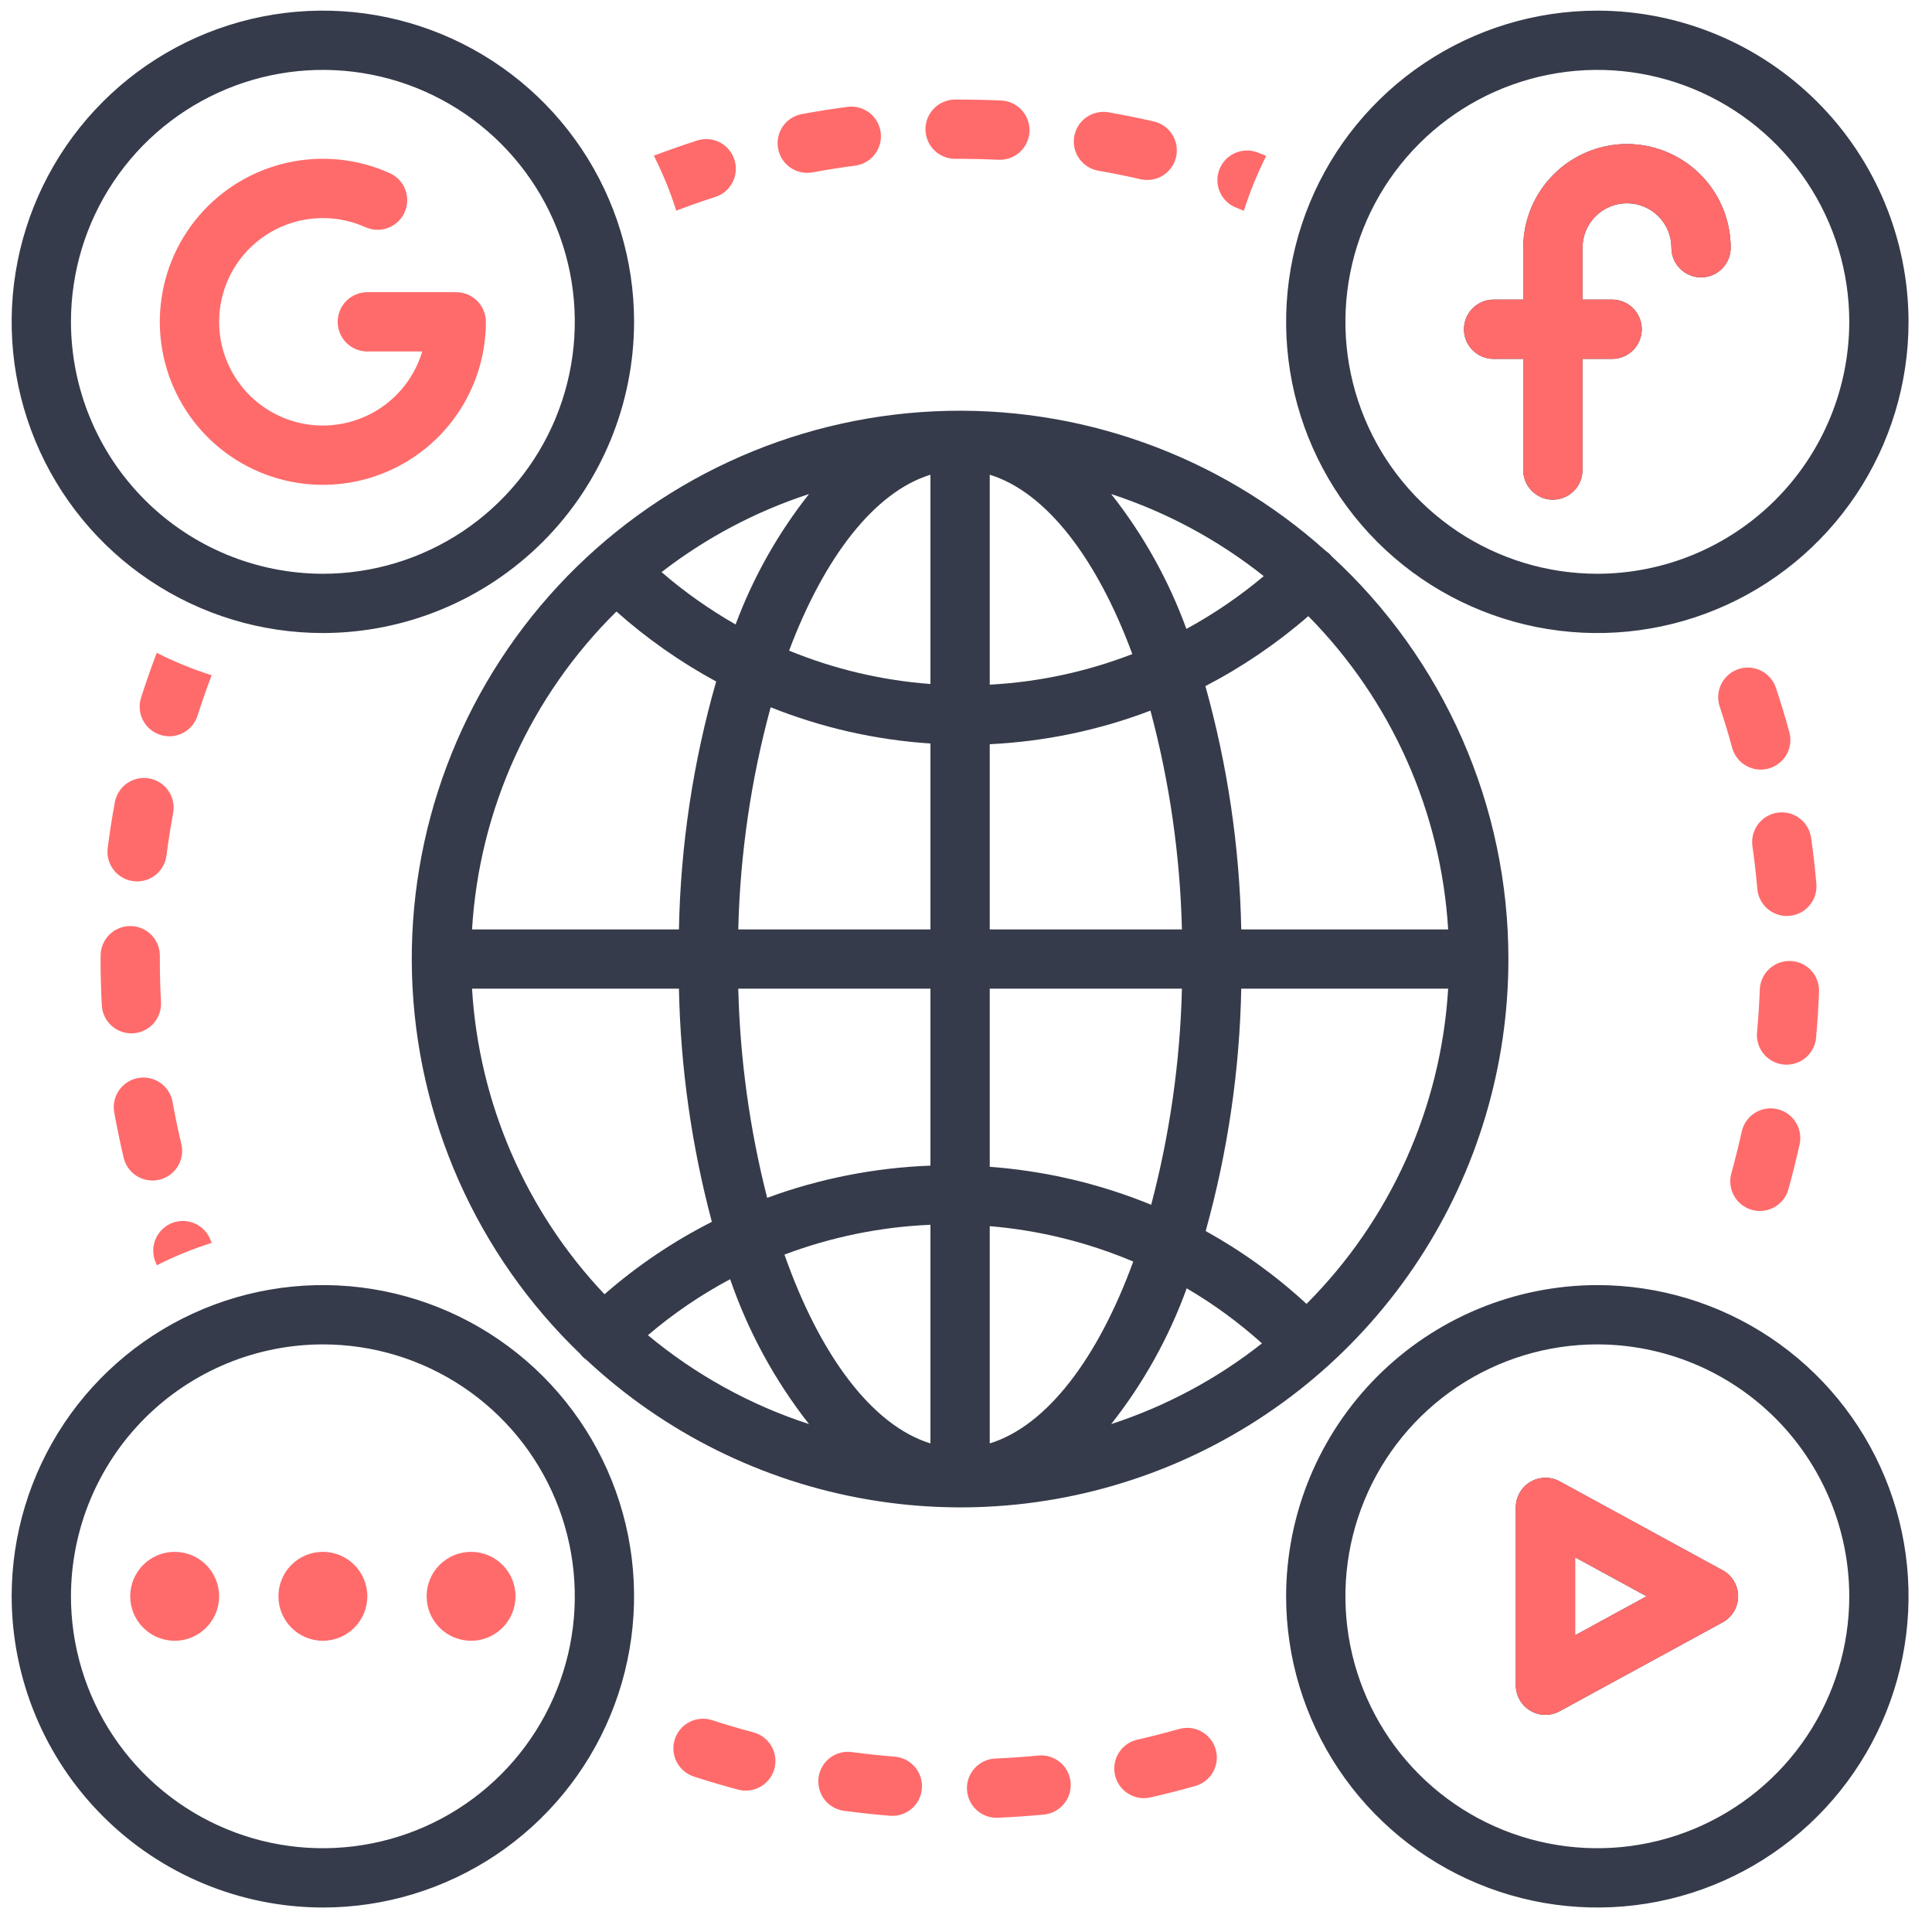 <svg width="55" height="55" viewBox="0 0 55 55" fill="none" xmlns="http://www.w3.org/2000/svg">
<g clip-path="url(#clip0_3720_5351)">
<path d="M18.051 9.162C18.051 7.41 17.531 5.697 16.558 4.24C15.584 2.783 14.201 1.648 12.582 0.977C10.963 0.307 9.182 0.131 7.463 0.473C5.744 0.815 4.166 1.659 2.927 2.898C1.688 4.137 0.844 5.715 0.502 7.434C0.16 9.152 0.336 10.934 1.006 12.552C1.677 14.171 2.812 15.555 4.269 16.528C5.726 17.502 7.439 18.021 9.191 18.021C11.54 18.019 13.792 17.084 15.453 15.424C17.114 13.763 18.048 11.511 18.051 9.162ZM2.02 9.162C2.02 7.744 2.44 6.357 3.228 5.178C4.016 3.998 5.136 3.079 6.447 2.536C7.757 1.993 9.199 1.851 10.591 2.128C11.982 2.405 13.26 3.088 14.263 4.091C15.266 5.094 15.949 6.372 16.226 7.763C16.502 9.154 16.36 10.596 15.817 11.907C15.274 13.217 14.355 14.337 13.176 15.125C11.996 15.913 10.61 16.334 9.191 16.334C7.29 16.332 5.467 15.576 4.122 14.231C2.778 12.886 2.022 11.064 2.02 9.162ZM45.473 0.303C43.72 0.303 42.008 0.822 40.551 1.796C39.094 2.769 37.958 4.153 37.288 5.772C36.617 7.391 36.442 9.172 36.783 10.89C37.125 12.609 37.969 14.188 39.208 15.427C40.447 16.666 42.026 17.509 43.744 17.851C45.463 18.193 47.244 18.018 48.863 17.347C50.482 16.677 51.865 15.541 52.839 14.084C53.812 12.627 54.332 10.914 54.332 9.162C54.329 6.813 53.395 4.561 51.734 2.901C50.073 1.24 47.822 0.305 45.473 0.303ZM45.473 16.334C44.054 16.334 42.668 15.913 41.488 15.125C40.309 14.337 39.389 13.217 38.847 11.907C38.304 10.596 38.162 9.154 38.439 7.763C38.715 6.372 39.398 5.094 40.401 4.091C41.404 3.088 42.682 2.405 44.074 2.128C45.465 1.851 46.907 1.993 48.217 2.536C49.528 3.079 50.648 3.998 51.436 5.178C52.224 6.357 52.645 7.744 52.645 9.162C52.642 11.064 51.886 12.886 50.542 14.231C49.197 15.576 47.374 16.332 45.473 16.334ZM36.613 45.443C36.613 47.196 37.133 48.908 38.106 50.365C39.08 51.822 40.464 52.958 42.082 53.628C43.701 54.299 45.483 54.474 47.201 54.133C48.92 53.791 50.498 52.947 51.737 51.708C52.976 50.469 53.82 48.89 54.162 47.172C54.504 45.453 54.328 43.672 53.658 42.053C52.987 40.434 51.852 39.05 50.395 38.077C48.938 37.104 47.225 36.584 45.473 36.584C43.124 36.587 40.872 37.521 39.211 39.182C37.55 40.843 36.616 43.094 36.613 45.443ZM52.645 45.443C52.645 46.862 52.224 48.248 51.436 49.428C50.648 50.607 49.528 51.526 48.217 52.069C46.907 52.612 45.465 52.754 44.074 52.477C42.682 52.201 41.404 51.518 40.401 50.515C39.398 49.512 38.715 48.234 38.439 46.843C38.162 45.451 38.304 44.009 38.847 42.699C39.389 41.388 40.309 40.268 41.488 39.48C42.668 38.692 44.054 38.272 45.473 38.272C47.374 38.274 49.197 39.03 50.542 40.374C51.886 41.719 52.642 43.542 52.645 45.443ZM9.191 54.303C10.944 54.303 12.656 53.783 14.113 52.81C15.57 51.836 16.706 50.453 17.376 48.834C18.047 47.215 18.222 45.434 17.881 43.715C17.539 41.996 16.695 40.418 15.456 39.179C14.217 37.94 12.638 37.096 10.92 36.754C9.201 36.412 7.42 36.588 5.801 37.258C4.182 37.929 2.799 39.064 1.825 40.521C0.852 41.978 0.332 43.691 0.332 45.443C0.335 47.792 1.269 50.044 2.93 51.705C4.591 53.366 6.843 54.3 9.191 54.303ZM9.191 38.272C10.61 38.272 11.996 38.692 13.176 39.48C14.355 40.268 15.274 41.388 15.817 42.699C16.36 44.009 16.502 45.451 16.226 46.843C15.949 48.234 15.266 49.512 14.263 50.515C13.26 51.518 11.982 52.201 10.591 52.477C9.199 52.754 7.757 52.612 6.447 52.069C5.136 51.526 4.016 50.607 3.228 49.428C2.44 48.248 2.02 46.862 2.02 45.443C2.022 43.542 2.778 41.719 4.122 40.374C5.467 39.03 7.29 38.274 9.191 38.272Z" fill="#353B4A"/>
<path d="M42.941 27.303C42.942 25.146 42.495 23.012 41.627 21.038C40.76 19.063 39.492 17.29 37.904 15.831C37.893 15.819 37.886 15.806 37.875 15.794C37.833 15.752 37.787 15.713 37.738 15.68C34.692 12.948 30.694 11.521 26.606 11.709C22.518 11.897 18.668 13.683 15.885 16.683C13.102 19.683 11.61 23.657 11.729 27.747C11.849 31.837 13.571 35.717 16.524 38.549C16.541 38.57 16.555 38.592 16.574 38.611C16.612 38.65 16.654 38.686 16.7 38.717C18.922 40.791 21.702 42.171 24.699 42.686C27.695 43.202 30.776 42.83 33.564 41.618C36.352 40.405 38.725 38.404 40.391 35.861C42.057 33.318 42.943 30.343 42.941 27.303ZM37.194 37.119C36.323 36.315 35.359 35.619 34.323 35.045C34.949 32.797 35.29 30.48 35.336 28.146H41.226C41.022 31.529 39.588 34.72 37.194 37.119ZM28.176 33.217V28.146H33.647C33.596 30.224 33.302 32.288 32.772 34.297C31.306 33.697 29.755 33.333 28.176 33.217ZM32.261 35.914C31.26 38.659 29.806 40.589 28.176 41.091V34.906C29.582 35.024 30.961 35.364 32.261 35.914ZM28.176 26.459V21.186C29.742 21.111 31.286 20.788 32.751 20.23C33.295 22.263 33.596 24.354 33.647 26.459H28.176ZM28.176 19.491V13.514C29.792 14.013 31.235 15.912 32.235 18.62C30.936 19.123 29.566 19.417 28.176 19.491ZM31.633 14.064C33.208 14.578 34.679 15.37 35.976 16.401C35.294 16.974 34.556 17.478 33.774 17.904C33.27 16.518 32.547 15.222 31.633 14.064ZM26.488 13.514V19.472C25.105 19.369 23.747 19.049 22.464 18.522C23.462 15.866 24.891 14.007 26.488 13.514ZM20.941 17.777C20.192 17.349 19.486 16.851 18.833 16.287C20.095 15.311 21.515 14.559 23.031 14.064C22.145 15.185 21.44 16.438 20.941 17.777ZM26.488 21.166V26.459H21.017C21.068 24.321 21.378 22.197 21.939 20.134C23.391 20.716 24.927 21.064 26.488 21.166ZM26.488 28.146V33.183C24.9 33.242 23.331 33.551 21.84 34.1C21.343 32.153 21.067 30.156 21.017 28.146H26.488ZM26.488 34.867V41.091C24.819 40.577 23.334 38.567 22.332 35.716C23.663 35.214 25.066 34.927 26.488 34.867ZM23.031 40.541C21.356 39.996 19.8 39.137 18.445 38.01C19.166 37.396 19.951 36.861 20.786 36.416C21.299 37.907 22.058 39.301 23.031 40.541ZM33.783 36.676C34.549 37.124 35.267 37.65 35.926 38.243C34.642 39.256 33.188 40.034 31.633 40.541C32.552 39.377 33.278 38.071 33.783 36.676ZM41.226 26.459H35.336C35.29 24.116 34.946 21.789 34.315 19.532C35.366 18.986 36.35 18.317 37.245 17.54C39.609 19.933 41.023 23.102 41.226 26.459ZM17.549 17.409C18.416 18.18 19.368 18.848 20.388 19.401C19.73 21.698 19.374 24.07 19.328 26.459H13.438C13.644 23.038 15.108 19.815 17.549 17.409ZM13.438 28.146H19.328C19.373 30.388 19.688 32.616 20.265 34.783C19.165 35.34 18.138 36.033 17.209 36.845C14.969 34.479 13.634 31.399 13.438 28.146ZM46.316 4.1C45.533 4.101 44.783 4.412 44.229 4.966C43.675 5.519 43.364 6.27 43.363 7.053V8.529H42.519C42.296 8.529 42.081 8.618 41.923 8.776C41.764 8.935 41.676 9.149 41.676 9.373C41.676 9.597 41.764 9.811 41.923 9.97C42.081 10.128 42.296 10.217 42.519 10.217H43.363V13.381C43.363 13.605 43.452 13.819 43.61 13.977C43.769 14.136 43.983 14.225 44.207 14.225C44.431 14.225 44.645 14.136 44.803 13.977C44.962 13.819 45.051 13.605 45.051 13.381V10.217H45.894C46.118 10.217 46.333 10.128 46.491 9.97C46.649 9.811 46.738 9.597 46.738 9.373C46.738 9.149 46.649 8.935 46.491 8.776C46.333 8.618 46.118 8.529 45.894 8.529H45.051V7.053C45.051 6.717 45.184 6.395 45.421 6.158C45.659 5.92 45.981 5.787 46.316 5.787C46.652 5.787 46.974 5.92 47.211 6.158C47.449 6.395 47.582 6.717 47.582 7.053C47.582 7.277 47.671 7.491 47.829 7.649C47.987 7.808 48.202 7.896 48.426 7.896C48.649 7.896 48.864 7.808 49.022 7.649C49.181 7.491 49.269 7.277 49.269 7.053C49.268 6.27 48.957 5.519 48.403 4.966C47.85 4.412 47.099 4.101 46.316 4.1ZM43.565 42.187C43.44 42.261 43.335 42.367 43.263 42.495C43.19 42.622 43.152 42.766 43.152 42.912V47.975C43.152 48.121 43.19 48.265 43.263 48.392C43.335 48.519 43.44 48.625 43.565 48.7C43.691 48.775 43.834 48.816 43.981 48.818C44.127 48.821 44.272 48.785 44.4 48.715L49.041 46.184C49.174 46.111 49.285 46.004 49.362 45.874C49.44 45.744 49.48 45.595 49.48 45.443C49.48 45.292 49.44 45.143 49.362 45.013C49.285 44.882 49.174 44.775 49.041 44.703L44.4 42.171C44.272 42.101 44.127 42.066 43.981 42.069C43.834 42.071 43.691 42.112 43.565 42.187ZM44.84 44.334L46.874 45.443L44.84 46.553V44.334Z" fill="#353B4A"/>
<path d="M46.316 4.1C45.533 4.101 44.783 4.412 44.229 4.966C43.676 5.519 43.364 6.27 43.363 7.053V8.529H42.52C42.296 8.529 42.081 8.618 41.923 8.776C41.765 8.935 41.676 9.149 41.676 9.373C41.676 9.597 41.765 9.811 41.923 9.97C42.081 10.128 42.296 10.217 42.52 10.217H43.363V13.381C43.363 13.605 43.452 13.819 43.61 13.977C43.769 14.136 43.983 14.225 44.207 14.225C44.431 14.225 44.645 14.136 44.804 13.977C44.962 13.819 45.051 13.605 45.051 13.381V10.217H45.895C46.118 10.217 46.333 10.128 46.491 9.97C46.649 9.811 46.738 9.597 46.738 9.373C46.738 9.149 46.649 8.935 46.491 8.776C46.333 8.618 46.118 8.529 45.895 8.529H45.051V7.053C45.051 6.717 45.184 6.395 45.422 6.158C45.659 5.92 45.981 5.787 46.316 5.787C46.652 5.787 46.974 5.92 47.211 6.158C47.449 6.395 47.582 6.717 47.582 7.053C47.582 7.277 47.671 7.491 47.829 7.649C47.987 7.808 48.202 7.896 48.426 7.896C48.65 7.896 48.864 7.808 49.022 7.649C49.181 7.491 49.27 7.277 49.27 7.053C49.269 6.27 48.957 5.519 48.404 4.966C47.85 4.412 47.099 4.101 46.316 4.1ZM43.566 42.187C43.44 42.261 43.335 42.367 43.263 42.495C43.19 42.622 43.152 42.766 43.152 42.912V47.975C43.152 48.121 43.191 48.265 43.263 48.392C43.335 48.519 43.44 48.625 43.566 48.7C43.691 48.775 43.834 48.816 43.981 48.818C44.127 48.821 44.272 48.785 44.4 48.715L49.041 46.184C49.174 46.111 49.285 46.004 49.362 45.874C49.44 45.744 49.48 45.595 49.48 45.443C49.48 45.292 49.44 45.143 49.362 45.013C49.285 44.882 49.174 44.775 49.041 44.703L44.4 42.171C44.272 42.101 44.127 42.066 43.981 42.069C43.835 42.071 43.691 42.112 43.566 42.187ZM44.84 44.334L46.875 45.443L44.84 46.553V44.334Z" fill="#FF6B6B"/>
<path d="M9.191 46.709C9.89 46.709 10.457 46.142 10.457 45.443C10.457 44.744 9.89 44.178 9.191 44.178C8.492 44.178 7.926 44.744 7.926 45.443C7.926 46.142 8.492 46.709 9.191 46.709Z" fill="#FF6B6B"/>
<path d="M13.41 46.709C14.109 46.709 14.676 46.142 14.676 45.443C14.676 44.744 14.109 44.178 13.41 44.178C12.711 44.178 12.145 44.744 12.145 45.443C12.145 46.142 12.711 46.709 13.41 46.709Z" fill="#FF6B6B"/>
<path d="M4.973 46.709C5.672 46.709 6.238 46.142 6.238 45.443C6.238 44.744 5.672 44.178 4.973 44.178C4.274 44.178 3.707 44.744 3.707 45.443C3.707 46.142 4.274 46.709 4.973 46.709Z" fill="#FF6B6B"/>
<path d="M13.832 9.162C13.832 8.938 13.743 8.724 13.585 8.566C13.427 8.407 13.212 8.318 12.988 8.318H10.457C10.233 8.318 10.019 8.407 9.86 8.565C9.702 8.724 9.613 8.938 9.613 9.162C9.613 9.386 9.702 9.601 9.86 9.759C10.019 9.917 10.233 10.006 10.457 10.006H12.02C11.864 10.531 11.564 11.001 11.155 11.366C10.747 11.73 10.245 11.973 9.705 12.069C9.166 12.164 8.611 12.108 8.102 11.906C7.593 11.704 7.15 11.365 6.823 10.925C6.496 10.486 6.297 9.965 6.25 9.42C6.202 8.874 6.307 8.326 6.552 7.837C6.798 7.347 7.175 6.936 7.641 6.648C8.107 6.361 8.644 6.209 9.191 6.209C9.609 6.208 10.022 6.296 10.402 6.468C10.503 6.513 10.612 6.538 10.723 6.542C10.834 6.545 10.944 6.527 11.048 6.487C11.152 6.448 11.246 6.389 11.327 6.313C11.408 6.237 11.473 6.146 11.518 6.045C11.564 5.944 11.589 5.835 11.592 5.724C11.596 5.613 11.577 5.503 11.538 5.399C11.499 5.295 11.439 5.2 11.363 5.12C11.287 5.039 11.196 4.974 11.095 4.929C10.182 4.517 9.16 4.413 8.182 4.631C7.204 4.848 6.323 5.376 5.67 6.136C5.017 6.896 4.628 7.846 4.56 8.846C4.492 9.845 4.749 10.84 5.293 11.681C5.836 12.522 6.638 13.165 7.577 13.513C8.516 13.861 9.543 13.896 10.504 13.613C11.464 13.33 12.308 12.743 12.908 11.941C13.508 11.139 13.832 10.164 13.832 9.162ZM2.863 27.303C2.863 27.742 2.875 28.184 2.898 28.618C2.909 28.834 3.003 29.037 3.159 29.186C3.316 29.334 3.524 29.417 3.74 29.418C3.755 29.418 3.77 29.417 3.785 29.416C3.896 29.41 4.004 29.383 4.104 29.335C4.204 29.287 4.294 29.22 4.368 29.138C4.442 29.056 4.499 28.959 4.536 28.855C4.573 28.751 4.589 28.64 4.583 28.529C4.561 28.125 4.551 27.712 4.551 27.313L4.551 27.207C4.551 26.983 4.462 26.768 4.304 26.61C4.146 26.452 3.931 26.363 3.707 26.363C3.484 26.363 3.269 26.452 3.111 26.61C2.953 26.768 2.864 26.983 2.864 27.207L2.863 27.303ZM4.563 20.92C4.669 20.954 4.78 20.967 4.89 20.958C5.001 20.949 5.108 20.918 5.207 20.867C5.306 20.816 5.393 20.746 5.465 20.662C5.536 20.577 5.59 20.479 5.624 20.373C5.748 19.985 5.883 19.598 6.025 19.223C5.489 19.053 4.967 18.84 4.465 18.586C4.46 18.597 4.454 18.606 4.45 18.616C4.296 19.022 4.15 19.441 4.016 19.86C3.982 19.965 3.97 20.076 3.979 20.187C3.988 20.297 4.019 20.405 4.07 20.503C4.121 20.602 4.19 20.689 4.275 20.761C4.36 20.832 4.458 20.887 4.563 20.92ZM3.269 22.839C3.19 23.267 3.122 23.704 3.066 24.141C3.052 24.251 3.059 24.362 3.088 24.469C3.117 24.576 3.167 24.676 3.235 24.764C3.302 24.852 3.387 24.925 3.483 24.98C3.579 25.036 3.685 25.071 3.795 25.085C3.831 25.09 3.867 25.093 3.904 25.092C4.109 25.092 4.307 25.017 4.46 24.882C4.614 24.747 4.713 24.56 4.739 24.357C4.792 23.95 4.856 23.543 4.929 23.146C4.949 23.037 4.948 22.925 4.925 22.816C4.902 22.707 4.858 22.605 4.795 22.513C4.733 22.422 4.652 22.343 4.559 22.283C4.466 22.222 4.362 22.181 4.253 22.161C4.144 22.14 4.032 22.142 3.923 22.165C3.815 22.189 3.712 22.233 3.62 22.296C3.529 22.359 3.451 22.439 3.391 22.533C3.331 22.626 3.289 22.73 3.269 22.839ZM50.558 19.582C50.487 19.37 50.335 19.194 50.135 19.094C49.935 18.994 49.704 18.977 49.491 19.047C49.279 19.118 49.103 19.27 49.003 19.47C48.902 19.67 48.886 19.902 48.956 20.114C49.085 20.5 49.204 20.895 49.311 21.288C49.36 21.466 49.466 21.624 49.613 21.736C49.76 21.848 49.939 21.909 50.124 21.909C50.2 21.909 50.275 21.899 50.347 21.879C50.563 21.82 50.747 21.678 50.858 21.484C50.969 21.289 50.998 21.059 50.939 20.843C50.824 20.422 50.695 19.997 50.558 19.582ZM50.606 23.134C50.384 23.166 50.184 23.284 50.05 23.462C49.915 23.641 49.857 23.866 49.888 24.088C49.946 24.493 49.992 24.903 50.027 25.305C50.045 25.516 50.142 25.712 50.297 25.854C50.452 25.997 50.656 26.076 50.867 26.077C50.891 26.077 50.916 26.076 50.94 26.073C51.05 26.064 51.158 26.033 51.256 25.982C51.355 25.931 51.442 25.861 51.513 25.776C51.585 25.691 51.639 25.593 51.672 25.488C51.705 25.382 51.718 25.271 51.708 25.16C51.671 24.728 51.621 24.288 51.559 23.852C51.528 23.63 51.41 23.43 51.231 23.296C51.053 23.161 50.828 23.103 50.606 23.134ZM19.847 4C19.434 4.133 19.02 4.279 18.614 4.433C18.869 4.937 19.082 5.46 19.252 5.997C19.618 5.858 19.991 5.726 20.363 5.607C20.576 5.539 20.753 5.388 20.855 5.189C20.958 4.99 20.977 4.759 20.908 4.546C20.84 4.333 20.69 4.156 20.491 4.053C20.292 3.951 20.06 3.932 19.847 4ZM3.52 32.957C3.564 33.142 3.668 33.307 3.817 33.425C3.966 33.543 4.15 33.607 4.34 33.607C4.406 33.608 4.471 33.6 4.535 33.585C4.643 33.559 4.744 33.513 4.834 33.448C4.924 33.383 5 33.302 5.059 33.207C5.117 33.113 5.156 33.008 5.174 32.899C5.192 32.79 5.188 32.678 5.162 32.57C5.068 32.171 4.984 31.767 4.913 31.369C4.873 31.149 4.748 30.954 4.564 30.826C4.38 30.698 4.153 30.649 3.933 30.688C3.713 30.728 3.517 30.854 3.389 31.038C3.262 31.221 3.212 31.448 3.252 31.669C3.329 32.095 3.419 32.529 3.52 32.957ZM49.583 32.215C49.495 32.614 49.395 33.015 49.287 33.405C49.227 33.62 49.256 33.851 49.366 34.046C49.476 34.24 49.659 34.383 49.875 34.443C49.948 34.464 50.024 34.474 50.1 34.474C50.285 34.474 50.464 34.413 50.611 34.301C50.758 34.19 50.864 34.033 50.913 33.855C51.029 33.437 51.136 33.007 51.231 32.577C51.279 32.359 51.238 32.13 51.117 31.942C50.997 31.753 50.806 31.62 50.588 31.572C50.369 31.524 50.141 31.565 49.952 31.685C49.764 31.806 49.631 31.996 49.583 32.215ZM51.7 29.542C51.74 29.107 51.768 28.665 51.784 28.228C51.791 28.005 51.71 27.788 51.558 27.625C51.406 27.462 51.195 27.366 50.972 27.358C50.749 27.349 50.532 27.43 50.368 27.581C50.204 27.733 50.107 27.943 50.098 28.166C50.083 28.573 50.056 28.984 50.019 29.389C49.999 29.612 50.068 29.834 50.211 30.006C50.355 30.178 50.56 30.286 50.783 30.306C50.809 30.308 50.835 30.309 50.861 30.309C51.071 30.309 51.274 30.23 51.429 30.088C51.584 29.947 51.681 29.752 51.7 29.542ZM24.126 3.042C23.693 3.099 23.255 3.168 22.826 3.248C22.619 3.286 22.434 3.4 22.307 3.568C22.18 3.736 22.121 3.945 22.14 4.154C22.159 4.364 22.256 4.558 22.411 4.7C22.566 4.842 22.769 4.921 22.979 4.921C23.031 4.921 23.083 4.916 23.134 4.907C23.534 4.833 23.941 4.768 24.345 4.716C24.567 4.687 24.768 4.571 24.904 4.393C25.041 4.216 25.101 3.992 25.072 3.77C25.043 3.548 24.927 3.346 24.75 3.21C24.573 3.073 24.348 3.013 24.126 3.042ZM25.336 51.691C25.36 51.693 25.383 51.694 25.405 51.694C25.623 51.693 25.832 51.609 25.989 51.458C26.146 51.307 26.239 51.101 26.247 50.883C26.256 50.666 26.18 50.453 26.035 50.29C25.891 50.127 25.689 50.026 25.472 50.009C25.064 49.976 24.654 49.932 24.253 49.878C24.143 49.862 24.032 49.869 23.924 49.898C23.817 49.926 23.716 49.975 23.628 50.042C23.54 50.109 23.465 50.193 23.41 50.289C23.354 50.385 23.317 50.491 23.303 50.601C23.288 50.711 23.295 50.823 23.323 50.93C23.352 51.037 23.401 51.138 23.468 51.226C23.535 51.314 23.619 51.388 23.715 51.444C23.811 51.499 23.918 51.536 24.027 51.55C24.458 51.608 24.899 51.656 25.336 51.691ZM27.194 4.522H27.201L27.331 4.521C27.698 4.522 28.063 4.531 28.426 4.548C28.439 4.548 28.453 4.549 28.466 4.549C28.686 4.548 28.898 4.462 29.055 4.308C29.213 4.154 29.304 3.944 29.309 3.724C29.314 3.504 29.232 3.291 29.082 3.13C28.932 2.968 28.725 2.872 28.505 2.862C28.116 2.844 27.726 2.835 27.332 2.834L27.186 2.834C27.075 2.835 26.966 2.857 26.864 2.9C26.761 2.943 26.669 3.005 26.591 3.084C26.513 3.163 26.451 3.256 26.409 3.359C26.367 3.461 26.346 3.571 26.346 3.682C26.347 3.793 26.369 3.902 26.412 4.004C26.455 4.107 26.517 4.199 26.596 4.277C26.675 4.355 26.768 4.417 26.87 4.459C26.973 4.501 27.083 4.522 27.194 4.522ZM21.015 50.948C21.231 51.005 21.461 50.974 21.654 50.862C21.848 50.75 21.989 50.566 22.047 50.35C22.104 50.134 22.074 49.904 21.962 49.71C21.85 49.517 21.666 49.375 21.45 49.317C21.057 49.212 20.661 49.095 20.274 48.97C20.061 48.9 19.83 48.919 19.63 49.02C19.431 49.122 19.28 49.298 19.211 49.511C19.142 49.724 19.16 49.956 19.262 50.155C19.363 50.355 19.54 50.505 19.753 50.575C20.168 50.709 20.592 50.835 21.015 50.948ZM30.478 50.736C30.467 50.625 30.435 50.518 30.383 50.42C30.331 50.322 30.26 50.236 30.175 50.165C30.089 50.094 29.991 50.042 29.884 50.009C29.779 49.977 29.667 49.966 29.557 49.977C29.151 50.016 28.739 50.044 28.333 50.062C28.113 50.072 27.905 50.168 27.755 50.328C27.604 50.489 27.522 50.703 27.527 50.923C27.532 51.143 27.622 51.353 27.779 51.507C27.937 51.662 28.148 51.748 28.369 51.749C28.381 51.749 28.394 51.748 28.406 51.748C28.842 51.729 29.283 51.698 29.718 51.657C29.941 51.635 30.146 51.526 30.288 51.353C30.431 51.181 30.499 50.959 30.478 50.736ZM33.567 49.221C33.176 49.331 32.776 49.434 32.379 49.524C32.176 49.569 31.998 49.688 31.878 49.857C31.757 50.026 31.703 50.234 31.726 50.44C31.749 50.646 31.847 50.836 32.002 50.975C32.156 51.113 32.356 51.19 32.564 51.19C32.627 51.19 32.69 51.183 32.751 51.169C33.178 51.072 33.608 50.963 34.027 50.844C34.134 50.814 34.233 50.763 34.32 50.694C34.407 50.626 34.48 50.54 34.534 50.444C34.588 50.347 34.622 50.24 34.635 50.13C34.648 50.02 34.639 49.909 34.608 49.802C34.578 49.696 34.527 49.596 34.459 49.509C34.39 49.422 34.305 49.35 34.208 49.296C34.111 49.242 34.005 49.207 33.895 49.194C33.785 49.182 33.673 49.191 33.567 49.221ZM31.557 3.197C31.448 3.178 31.336 3.181 31.228 3.205C31.12 3.23 31.017 3.275 30.927 3.339C30.744 3.467 30.619 3.664 30.581 3.884C30.543 4.105 30.593 4.331 30.722 4.514C30.851 4.697 31.047 4.822 31.268 4.86C31.669 4.93 32.073 5.011 32.469 5.103C32.532 5.117 32.596 5.124 32.659 5.124C32.867 5.124 33.067 5.048 33.221 4.909C33.376 4.771 33.474 4.581 33.497 4.375C33.52 4.169 33.467 3.962 33.347 3.793C33.228 3.624 33.05 3.505 32.848 3.458C32.422 3.36 31.988 3.272 31.557 3.197ZM34.709 4.836C34.671 4.94 34.653 5.05 34.657 5.161C34.662 5.272 34.688 5.38 34.734 5.481C34.781 5.582 34.846 5.672 34.928 5.747C35.009 5.823 35.105 5.881 35.208 5.919C35.277 5.945 35.343 5.974 35.411 6C35.581 5.463 35.793 4.941 36.047 4.438C35.962 4.406 35.878 4.368 35.793 4.337C35.583 4.259 35.351 4.268 35.147 4.362C34.944 4.455 34.786 4.626 34.709 4.836ZM4.465 36.019C4.968 35.765 5.49 35.552 6.027 35.382C6.017 35.356 6.005 35.331 5.996 35.306C5.957 35.202 5.898 35.107 5.822 35.026C5.746 34.945 5.655 34.88 5.555 34.834C5.351 34.742 5.119 34.734 4.909 34.812C4.7 34.891 4.53 35.05 4.438 35.254C4.345 35.457 4.337 35.689 4.416 35.899C4.431 35.939 4.449 35.979 4.465 36.019Z" fill="#FF6B6B"/>
</g>
<defs>
<clipPath id="clip0_3720_5351">
<rect width="54" height="54" fill="white" transform="translate(0.332 0.303)"/>
</clipPath>
</defs>
</svg>

